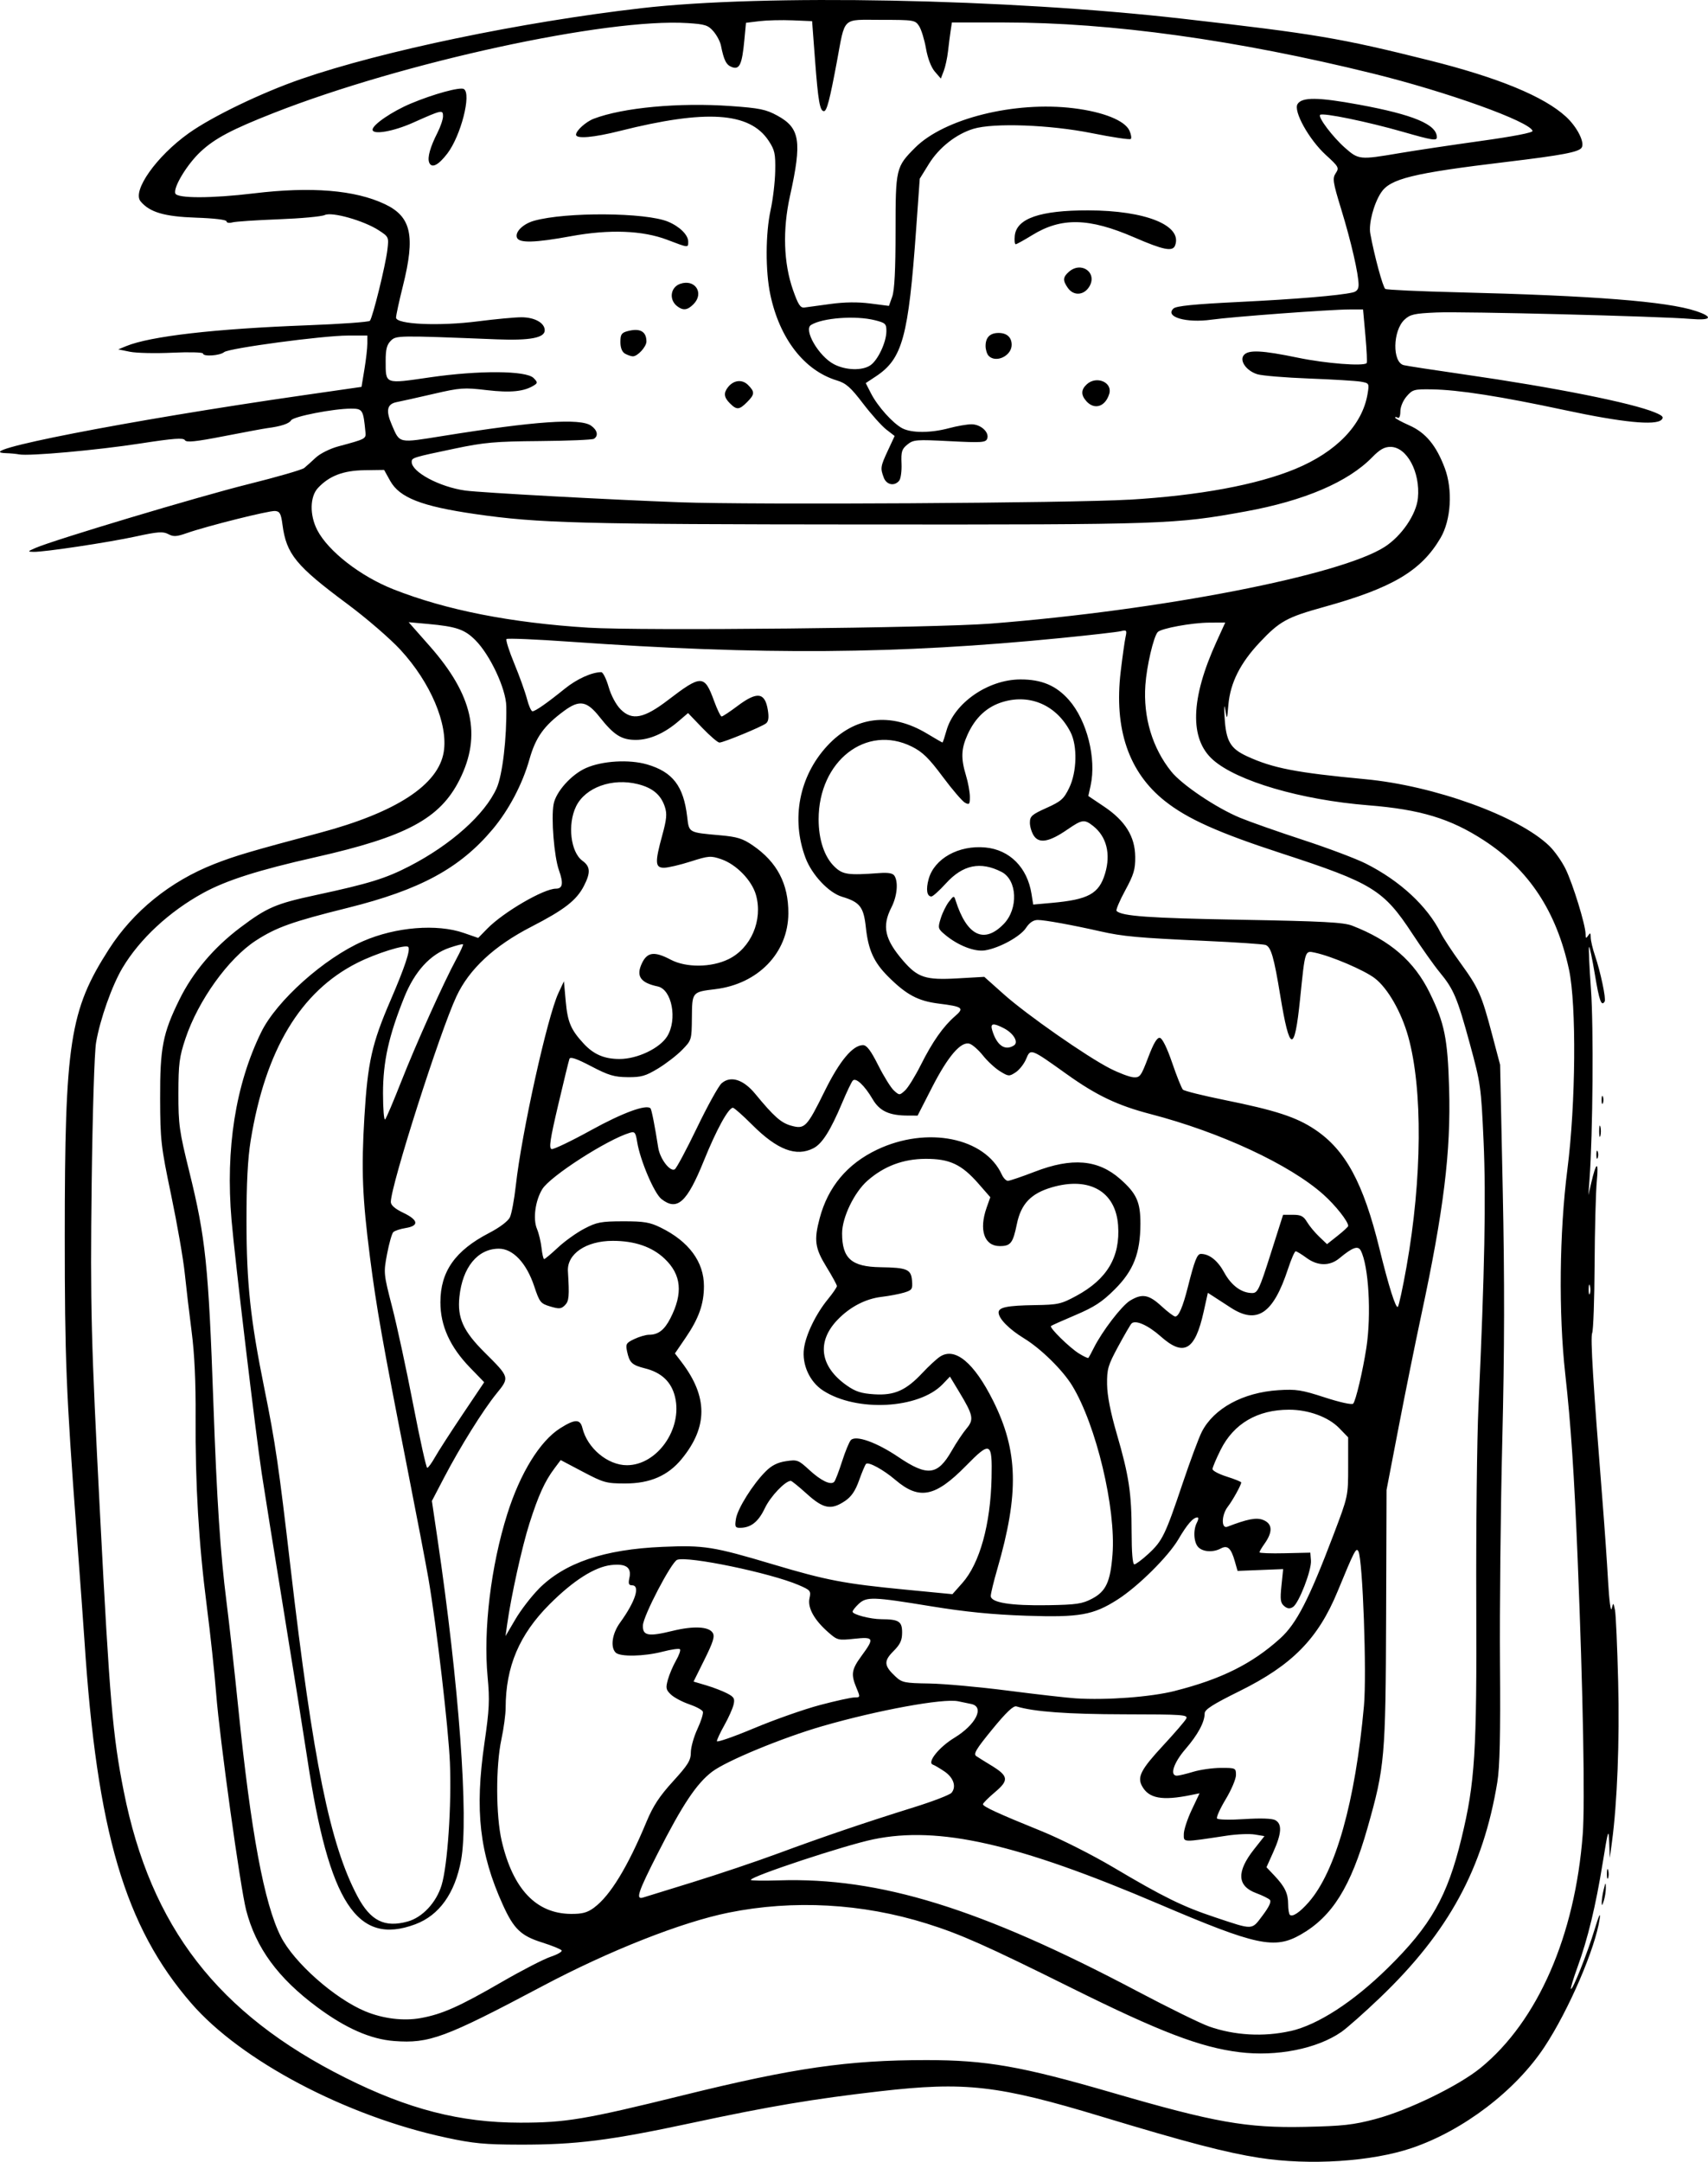 <?xml version="1.0" encoding="UTF-8"?>
<svg width="102.94mm" height="130.27mm" version="1.1" viewBox="0 0 102.94 130.27" xmlns="http://www.w3.org/2000/svg">
<g transform="translate(-9.248 -116.8)">
<path d="m85.149 246.83c-2.01-0.313-4.371-0.93-9.512-2.486-6.248-1.891-8.214-2.115-13.357-1.525-4.013 0.461-6.655 0.905-11.319 1.904-4.958 1.062-6.99 1.319-10.376 1.312-2.131-4e-3 -2.815-0.07-4.481-0.429-6.017-1.3-12.323-4.627-15.321-8.082-4.011-4.623-5.695-10.343-6.447-21.896-0.048-0.735-0.261-3.671-0.474-6.524-0.631-8.455-0.711-10.458-0.711-17.813 0-11.68 0.296-13.604 2.658-17.287 1.476-2.301 3.702-4.1 6.359-5.141 1.254-0.491 2.152-0.757 6.346-1.876 4.614-1.231 7.155-2.889 7.478-4.878 0.271-1.67-0.794-4.181-2.608-6.15-0.62-0.673-2.054-1.911-3.192-2.756-3.114-2.312-3.685-3.01-3.92-4.79-0.087-0.661-0.161-0.798-0.443-0.821-0.366-0.03-4.119 0.91-5.324 1.333-0.617 0.217-0.804 0.227-1.116 0.06-0.314-0.168-0.626-0.146-1.931 0.138-1.687 0.366-5.559 0.949-6.194 0.932-0.367-0.01-0.359-0.025 0.123-0.236 1.105-0.483 9.864-3.108 12.831-3.845 1.721-0.428 3.235-0.866 3.366-0.974 0.131-0.108 0.446-0.391 0.701-0.629 0.259-0.241 0.856-0.539 1.351-0.672 1.663-0.447 1.676-0.454 1.636-0.869-0.129-1.343-0.168-1.407-0.874-1.406-1.059 2e-3 -3.479 0.475-3.61 0.707-0.111 0.197-0.621 0.365-1.426 0.467-0.188 0.024-1.356 0.241-2.596 0.482-1.751 0.341-2.281 0.395-2.375 0.243-0.094-0.153-0.683-0.108-2.698 0.203-2.59 0.401-6.707 0.771-7.293 0.656-0.173-0.034-0.523-0.067-0.778-0.074-2.432-0.063 7.368-1.975 17.856-3.483l3.558-0.512 0.176-1.065c0.097-0.586 0.176-1.282 0.176-1.546v-0.481h-1.172c-1.496 0-7.168 0.759-7.459 0.998-0.262 0.215-1.273 0.283-1.273 0.085 0-0.075-0.831-0.098-1.847-0.05s-2.166 0.023-2.555-0.056l-0.707-0.144 0.472-0.195c1.453-0.599 5.335-1.046 10.903-1.256 2.019-0.076 3.725-0.198 3.79-0.271 0.167-0.187 0.943-3.332 1.055-4.275 0.091-0.77 0.084-0.785-0.517-1.177-0.898-0.585-2.826-1.131-3.256-0.923-0.187 0.091-1.437 0.206-2.777 0.257-1.34 0.051-2.596 0.135-2.791 0.187-0.196 0.053-0.354 0.024-0.354-0.064 0-0.095-0.748-0.184-1.847-0.221-1.898-0.064-2.788-0.326-3.333-0.983-0.521-0.627 0.955-2.715 2.9-4.103 1.409-1.006 4.403-2.449 6.785-3.271 4.899-1.691 13.245-3.428 20.491-4.265 7.407-0.856 22.055-0.571 32.621 0.634 8.014 0.914 9.485 1.162 14.856 2.505 4.172 1.043 6.932 2.18 8.258 3.402 0.668 0.616 1.139 1.543 0.944 1.859-0.166 0.269-1.164 0.459-4.501 0.859-5.69 0.682-7.046 1.014-7.597 1.862-0.438 0.675-0.75 1.867-0.644 2.456 0.239 1.32 0.762 3.248 0.906 3.34 0.086 0.054 2.04 0.145 4.343 0.202 8.171 0.201 12.624 0.55 14.367 1.127 1.096 0.363 0.949 0.586-0.314 0.477-1.828-0.157-13.72-0.458-15.323-0.387-1.333 0.059-1.577 0.114-1.919 0.435-0.71 0.667-0.739 2.567-0.042 2.739 0.189 0.047 1.833 0.299 3.652 0.561 5.45 0.784 10.108 1.713 11.493 2.292 0.461 0.193 0.543 0.284 0.39 0.437-0.36 0.359-2.361 0.161-5.802-0.575-3.905-0.836-6.416-1.228-8.026-1.256-1.079-0.018-1.177 8e-3 -1.533 0.421-0.22 0.255-0.38 0.64-0.38 0.913 0 0.275-0.066 0.432-0.157 0.375-0.086-0.053-0.157-0.057-0.157-7e-3 0 0.049 0.384 0.26 0.854 0.468 0.985 0.436 1.627 1.209 2.14 2.581 0.487 1.301 0.376 3.12-0.255 4.198-1.163 1.987-2.905 3.02-7.027 4.163-2.24 0.622-2.668 0.857-3.87 2.132-1.175 1.246-1.776 2.44-1.891 3.759-0.081 0.929-0.084 0.933-0.187 0.314-0.067-0.399-0.082-0.237-0.042 0.444 0.084 1.437 0.341 1.882 1.353 2.349 1.553 0.717 2.961 0.99 7.116 1.38 4.179 0.392 9.257 2.232 11.104 4.025 0.314 0.305 0.754 0.927 0.977 1.384 0.441 0.9 1.202 3.372 1.206 3.916 2e-3 0.275 0.03 0.293 0.155 0.1 0.124-0.191 0.153-0.17 0.155 0.112 1e-3 0.192 0.118 0.687 0.26 1.101 0.327 0.956 0.674 2.602 0.581 2.757-0.196 0.326-0.325-0.03-0.589-1.618-0.159-0.955-0.318-1.707-0.353-1.671-0.035 0.035 0.017 1.188 0.116 2.561 0.163 2.259 0.114 8.676-0.088 11.458l-0.068 0.943 0.164-0.707c0.307-1.325 0.465-1.397 0.345-0.157-0.062 0.648-0.123 2.912-0.134 5.031-0.011 2.118-0.077 3.979-0.146 4.136-0.115 0.261 0.055 3.034 0.625 10.171 0.121 1.513 0.271 3.671 0.334 4.795 0.064 1.146 0.159 1.871 0.216 1.651 0.102-0.391 0.102-0.391 0.199 0.079 0.053 0.259 0.139 2.205 0.192 4.323 0.089 3.596-0.055 7.282-0.376 9.668l-0.127 0.943-0.037-0.943c-0.034-0.867-0.066-0.766-0.394 1.258-0.42 2.597-0.896 4.561-1.519 6.276-0.249 0.685-0.426 1.272-0.393 1.305 0.097 0.097 0.994-2.156 1.427-3.585 0.256-0.845 0.367-1.08 0.306-0.65-0.25 1.767-1.869 5.525-3.333 7.738-1.742 2.632-4.879 5.025-7.973 6.08-2.42 0.826-6.175 1.069-9.202 0.597zm7.001-2.34c1.979-0.524 5.017-2.004 6.342-3.088 3.434-2.81 5.682-7.952 6.146-14.062 0.143-1.889 0.021-8.542-0.306-16.586-0.208-5.121-0.408-8.111-0.748-11.162-0.407-3.655-0.355-8.536 0.131-12.341 0.504-3.937 0.551-9.908 0.095-12.027-0.754-3.503-2.416-6.024-5.136-7.79-2.019-1.311-3.823-1.857-6.963-2.108-4.058-0.325-7.914-1.455-9.363-2.744-1.419-1.263-1.346-3.68 0.214-7.104l0.53-1.163-0.974 5e-3c-1.038 6e-3 -2.887 0.345-3.094 0.568-0.251 0.271-0.667 2.053-0.746 3.2-0.134 1.935 0.422 3.786 1.562 5.205 0.647 0.805 2.721 2.198 4.151 2.788 0.596 0.246 2.305 0.847 3.799 1.336 1.494 0.489 3.192 1.129 3.773 1.422 2.06 1.037 3.703 2.558 4.519 4.184 0.152 0.303 0.688 1.119 1.192 1.814 1.093 1.508 1.268 1.905 1.899 4.291l0.485 1.834 0.159 7.546c0.115 5.46 0.107 9.633-0.027 15.092-0.102 4.15-0.165 10.199-0.14 13.442 0.033 4.307-0.01 6.234-0.16 7.153-0.85 5.192-2.938 9.03-7.057 12.973-0.946 0.906-2.004 1.843-2.35 2.082-1.464 1.011-3.889 1.491-6.133 1.214-2.352-0.29-4.798-1.226-10.126-3.872-5.148-2.557-6.683-3.24-8.72-3.878-3.892-1.22-8.039-1.448-11.943-0.659-2.843 0.575-7.18 2.286-11.209 4.422-5.895 3.126-6.833 3.474-8.945 3.314-1.424-0.108-2.922-0.766-4.64-2.04-2.364-1.753-3.696-3.572-4.284-5.848-0.351-1.359-1.591-10.301-1.803-13-0.099-1.267-0.355-3.66-0.569-5.317-0.487-3.784-0.699-7.369-0.674-11.401 0.013-2.105-0.065-3.798-0.237-5.122-0.141-1.088-0.329-2.68-0.417-3.537-0.088-0.857-0.457-2.974-0.818-4.703-0.619-2.958-0.658-3.302-0.666-5.817-0.01-3.068 0.159-3.937 1.163-5.974 0.809-1.643 2.069-3.133 3.669-4.338 1.606-1.21 2.135-1.438 4.549-1.957 3.212-0.691 4.206-0.998 5.646-1.741 2.506-1.294 4.546-3.118 5.252-4.697 0.355-0.793 0.618-3.02 0.584-4.939-0.019-1.052-0.975-3.096-1.866-3.987-0.649-0.649-1.151-0.82-2.866-0.975l-1.153-0.104 1.268 1.437c2.6 2.946 3.144 5.375 1.803 8.051-1.176 2.347-3.206 3.437-8.709 4.678-3.419 0.771-5.354 1.387-6.744 2.149-2.048 1.122-3.821 2.768-4.863 4.513-0.634 1.062-1.355 3.099-1.594 4.505-0.099 0.584-0.213 4.225-0.265 8.489-0.09 7.37-0.037 9.47 0.506 19.966 0.578 11.176 0.76 13.3 1.428 16.664 1.623 8.177 5.674 13.41 13.358 17.259 3.791 1.899 6.921 2.703 10.532 2.706 2.753 2e-3 3.916-0.194 9.814-1.65 6.689-1.652 9.937-2.121 14.68-2.121 3.589 0 5.719 0.373 11.184 1.962 6.182 1.797 8.099 2.137 11.63 2.062 2.274-0.048 2.907-0.119 4.245-0.473zm-5.132-5.296c1.65-0.373 3.779-1.751 5.86-3.793 2.603-2.555 3.602-4.311 4.455-7.837 0.813-3.358 0.924-5.132 0.889-14.173-0.018-4.559 0.042-9.9 0.133-11.869 0.373-8.083 0.459-12.581 0.307-15.949-0.149-3.299-0.176-3.487-0.834-5.899-0.754-2.763-0.966-3.263-1.817-4.293-0.322-0.389-1.058-1.428-1.637-2.309-1.741-2.654-2.406-3.062-7.904-4.854-3.802-1.24-5.658-2.073-7.016-3.15-2.183-1.732-3.073-4.341-2.662-7.804 0.105-0.887 0.236-1.817 0.29-2.067 0.091-0.418 0.068-0.448-0.278-0.363-0.207 0.051-1.827 0.236-3.599 0.412-9.846 0.979-18.031 1.04-29.595 0.224-2.054-0.145-3.779-0.218-3.835-0.162-0.056 0.056 0.155 0.722 0.469 1.48 0.314 0.758 0.657 1.715 0.763 2.126 0.106 0.411 0.255 0.747 0.332 0.747 0.172 0 0.872-0.489 1.952-1.362 0.722-0.584 1.622-0.992 2.194-0.995 0.102 0 0.302 0.399 0.443 0.887 0.153 0.527 0.449 1.078 0.726 1.356 0.69 0.69 1.405 0.549 2.861-0.566 2.004-1.534 2.191-1.53 2.768 0.053 0.189 0.517 0.394 0.941 0.457 0.941 0.063 0 0.49-0.283 0.951-0.629 1.193-0.896 1.662-0.833 1.835 0.248 0.071 0.443 0.038 0.681-0.111 0.797-0.269 0.21-2.567 1.156-2.808 1.156-0.1 0-0.566-0.4-1.036-0.889l-0.855-0.889-0.586 0.502c-0.842 0.721-1.738 1.113-2.551 1.115-0.868 3e-3 -1.33-0.287-2.186-1.371-0.777-0.985-1.22-1.062-2.153-0.373-1.217 0.898-1.71 1.59-2.087 2.927-0.417 1.48-1.239 3.041-2.211 4.199-1.974 2.353-4.368 3.651-8.735 4.738-3.356 0.835-4.295 1.17-5.531 1.968-1.657 1.071-3.484 3.611-4.253 5.915-0.368 1.103-0.42 1.51-0.423 3.301-3e-3 1.877 0.051 2.262 0.657 4.716 0.982 3.975 1.156 5.645 1.45 13.913 0.21 5.915 0.418 9.072 0.794 12.027 0.165 1.297 0.483 4.162 0.707 6.367 0.762 7.499 1.561 11.795 2.563 13.78 0.792 1.569 3.252 3.746 5.098 4.511 1.067 0.442 2.3 0.592 3.333 0.405 1.296-0.235 2.321-0.691 4.888-2.176 1.207-0.698 2.531-1.381 2.942-1.518 0.411-0.137 0.711-0.31 0.665-0.383-0.046-0.074-0.579-0.291-1.186-0.482-1.27-0.401-1.697-0.811-2.357-2.266-1.409-3.105-1.701-5.68-1.107-9.765 0.292-2.005 0.319-2.579 0.189-3.966-0.267-2.84 0.196-6.684 1.184-9.816 0.777-2.465 1.967-4.396 3.183-5.167 0.895-0.568 1.212-0.572 1.347-0.017 0.295 1.213 1.524 2.24 2.68 2.24 1.822 0 3.364-2.187 2.902-4.114-0.217-0.906-0.81-1.47-1.81-1.722-0.787-0.198-0.936-0.338-1.081-1.021-0.095-0.445-0.055-0.513 0.438-0.747 0.298-0.142 0.696-0.257 0.883-0.257 0.556 0 0.927-0.285 1.287-0.988 0.775-1.513 0.669-2.63-0.341-3.591-0.754-0.718-1.805-1.081-3.131-1.08-1.606 0-2.765 0.788-2.701 1.835 0.092 1.505 0.067 1.798-0.181 2.045-0.224 0.224-0.349 0.234-0.884 0.074-0.585-0.175-0.645-0.251-0.966-1.216-0.467-1.403-1.28-2.267-2.133-2.266-1.275 2e-3 -2.192 1.121-2.376 2.9-0.132 1.274 0.228 2.067 1.518 3.351 1.515 1.506 1.514 1.502 0.72 2.477-0.81 0.995-2.2 3.224-3.174 5.089l-0.723 1.385 0.335 2.264c1.3 8.793 1.892 16.853 1.425 19.381-0.37 1.999-1.316 3.324-2.76 3.864-3.509 1.313-5.201-1.281-6.507-9.977-0.182-1.21-0.819-5.206-1.417-8.881-0.598-3.675-1.198-7.42-1.333-8.323-0.381-2.545-1.614-12.89-1.818-15.258-0.37-4.288 0.242-8.161 1.788-11.319 0.93-1.9 3.809-4.47 6.146-5.486 1.965-0.854 4.446-1.055 6.067-0.492l0.865 0.3 0.543-0.556c0.973-0.996 3.404-2.413 4.139-2.413 0.413 0 0.467-0.321 0.186-1.108-0.292-0.817-0.48-3.146-0.322-3.988 0.14-0.746 1.067-1.781 1.944-2.171 0.986-0.438 2.606-0.534 3.687-0.22 1.546 0.45 2.201 1.303 2.418 3.151 0.115 0.976 0.063 0.947 1.997 1.12 1.024 0.092 1.353 0.195 1.965 0.615 1.462 1.004 2.146 2.314 2.136 4.093-0.012 2.376-1.824 4.253-4.408 4.565-1.395 0.168-1.393 0.166-1.406 1.717-0.012 1.338-0.018 1.358-0.588 1.942-0.317 0.325-0.97 0.829-1.452 1.121-0.749 0.454-1.015 0.53-1.834 0.522-0.807-8e-3 -1.153-0.111-2.195-0.657-0.872-0.457-1.258-0.589-1.31-0.449-0.04 0.109-0.347 1.366-0.682 2.793-0.488 2.076-0.566 2.604-0.391 2.646 0.12 0.028 1.186-0.482 2.369-1.135 1.9-1.048 3.332-1.575 3.587-1.32 0.068 0.068 0.266 1.076 0.466 2.363 0.105 0.681 0.718 1.484 1 1.31 0.103-0.064 0.705-1.19 1.337-2.501 0.632-1.312 1.299-2.517 1.482-2.679 0.542-0.478 1.312-0.236 2.03 0.636 1.129 1.371 1.555 1.748 2.167 1.917 0.819 0.226 0.939 0.102 2.021-2.09 0.897-1.816 1.687-2.764 2.306-2.764 0.226 0 0.47 0.324 0.92 1.218 0.337 0.67 0.762 1.353 0.945 1.518 0.326 0.294 0.337 0.294 0.664 0 0.183-0.165 0.616-0.865 0.963-1.557 0.697-1.388 1.34-2.303 2.055-2.924 0.574-0.498 0.472-0.576-0.993-0.76-1.242-0.156-1.946-0.534-3.047-1.636-0.855-0.856-1.19-1.599-1.335-2.956-0.132-1.232-0.358-1.523-1.437-1.846-0.802-0.24-1.819-1.324-2.201-2.345-0.878-2.346-0.381-4.91 1.305-6.74 1.657-1.797 3.827-2.065 6.022-0.744 0.49 0.295 0.908 0.536 0.929 0.536 0.022 0 0.129-0.322 0.24-0.716 0.466-1.664 2.502-3.077 4.446-3.085 1.286-6e-3 2.169 0.367 2.938 1.241 1.084 1.232 1.663 3.518 1.304 5.154l-0.138 0.629 0.95 0.638c1.277 0.858 1.863 1.801 1.877 3.021 0.009 0.76-0.086 1.077-0.606 2.035-0.339 0.624-0.572 1.179-0.519 1.232 0.316 0.316 1.951 0.432 7.432 0.53 5.019 0.09 6.247 0.155 6.771 0.358 2.292 0.889 3.745 2.149 4.675 4.055 0.891 1.825 1.076 2.738 1.165 5.738 0.113 3.824-0.322 7.358-1.69 13.73-0.34 1.585-0.948 4.592-1.35 6.681l-0.731 3.799-0.026 7.625c-0.029 8.484-0.082 9.086-1.12 12.734-1.014 3.565-2.126 5.345-4.017 6.429-1.585 0.909-2.669 0.677-8.549-1.833-8.549-3.649-13.272-4.719-17.215-3.902-1.729 0.358-7.389 2.231-7.389 2.445-9.5e-5 0.046 0.758 0.059 1.685 0.029 6.074-0.197 12.158 1.684 21.606 6.679 1.872 0.99 3.817 1.945 4.323 2.123 1.538 0.542 3.293 0.641 4.906 0.277zm-1.238-7.912c-0.087-0.087-0.456-0.268-0.821-0.403-1.156-0.427-1.197-1.292-0.126-2.647l0.623-0.788-0.583-0.097c-0.321-0.053-1.078-0.023-1.684 0.069-2.727 0.412-2.594 0.417-2.594-0.093 6.5e-5 -0.25 0.214-0.905 0.475-1.457l0.474-1.003-0.514 0.105c-1.749 0.357-2.553 0.207-2.959-0.552-0.29-0.542-0.051-0.999 1.267-2.421 0.692-0.747 1.321-1.476 1.399-1.622 0.13-0.244-0.155-0.265-3.734-0.27-3.414-6e-3 -5.443-0.154-6.494-0.476-0.184-0.056-0.61 0.347-1.456 1.38-0.981 1.198-1.154 1.488-0.963 1.617 0.128 0.086 0.524 0.334 0.881 0.55 1.063 0.645 1.101 0.897 0.247 1.618-0.401 0.338-0.729 0.667-0.729 0.729 0 0.142 0.92 0.565 3.537 1.625 1.135 0.46 3.058 1.43 4.323 2.18 3.023 1.793 4.181 2.362 6.142 3.014 2.325 0.774 2.18 0.78 2.857-0.12 0.393-0.523 0.536-0.834 0.43-0.94zm-51.958 1.306c0.886-0.246 1.722-1.142 2.04-2.187 0.361-1.184 0.608-4.831 0.502-7.385-0.086-2.067-0.806-8.238-1.293-11.083-0.133-0.778-0.729-3.891-1.324-6.917-1.44-7.321-1.812-9.429-2.196-12.42-0.466-3.632-0.533-5.303-0.341-8.489 0.199-3.293 0.451-4.42 1.564-7.001 0.88-2.04 1.229-3.092 1.077-3.245-0.166-0.166-1.925 0.383-3.065 0.957-3.428 1.726-5.543 5.248-6.429 10.703-0.178 1.098-0.254 2.567-0.253 4.873 3e-3 3.741 0.237 5.932 1.074 10.062 0.665 3.279 0.868 4.67 1.577 10.769 1.361 11.714 2.384 16.74 4.043 19.856 0.784 1.471 1.631 1.893 3.024 1.507zm54.299-1.161c1.624-1.85 2.809-6.059 3.331-11.829 0.175-1.936-0.072-8.83-0.334-9.316-0.135-0.251-0.233-0.063-1.251 2.408-1.178 2.86-2.735 4.444-5.912 6.015-1.616 0.799-2.103 1.11-2.103 1.344 0 0.525-0.41 1.286-1.161 2.154-0.711 0.822-0.961 1.599-0.514 1.599 0.116 0 0.558-0.105 0.983-0.234 0.424-0.129 1.179-0.235 1.676-0.236 0.882-2e-3 0.904 9e-3 0.903 0.431-3.15e-4 0.238-0.277 0.891-0.615 1.453-0.338 0.561-0.575 1.084-0.527 1.162 0.049 0.08 0.767 0.097 1.645 0.04 0.98-0.064 1.671-0.041 1.864 0.062 0.422 0.226 0.389 0.796-0.111 1.909l-0.417 0.93 0.477 0.504c0.631 0.667 0.829 1.08 0.829 1.726 0 0.294 0.045 0.579 0.099 0.634 0.155 0.155 0.597-0.139 1.137-0.754zm-43.061 0.319c0.963-0.711 2.024-2.451 3.156-5.177 0.39-0.938 0.779-1.531 1.591-2.422 0.909-0.997 1.076-1.268 1.077-1.745 5.94e-4 -0.31 0.18-0.949 0.399-1.418 0.219-0.47 0.365-0.939 0.325-1.042-0.04-0.104-0.41-0.303-0.822-0.444-0.412-0.14-0.906-0.402-1.097-0.581-0.305-0.287-0.328-0.395-0.188-0.903 0.088-0.317 0.309-0.838 0.492-1.156 0.183-0.318 0.289-0.623 0.235-0.677-0.054-0.054-0.523 0.012-1.042 0.147-1.123 0.291-2.569 0.32-2.832 0.056-0.333-0.333-0.213-1.146 0.266-1.807 0.928-1.281 1.234-2.249 0.712-2.249-0.191 0-0.226-0.103-0.15-0.447 0.138-0.629-0.207-0.872-1.096-0.772-0.997 0.112-2.288 0.933-3.716 2.363-1.825 1.827-2.644 3.757-2.648 6.245-5.94e-4 0.389-0.115 1.238-0.254 1.887-0.347 1.62-0.338 4.609 0.017 6.131 0.678 2.905 2.08 4.381 4.175 4.396 0.688 5e-3 0.985-0.076 1.4-0.382zm5.98-1.54c1.513-0.467 3.812-1.241 5.109-1.721 2.725-1.008 5.271-1.873 8.196-2.784 1.135-0.354 2.149-0.745 2.252-0.869 0.305-0.368 0.121-0.916-0.433-1.289-0.285-0.192-0.595-0.374-0.689-0.405-0.377-0.126 0.361-1.053 1.286-1.615 1.305-0.793 1.845-1.87 1.022-2.041-0.216-0.045-0.572-0.119-0.79-0.164-0.899-0.187-4.841 0.535-8.171 1.496-2.407 0.695-5.8 2.096-6.658 2.751-0.939 0.716-1.781 1.98-3.273 4.914-1.2 2.36-1.349 2.812-0.877 2.663 0.151-0.048 1.513-0.468 3.026-0.935zm7.625-10.661c0.951-0.252 1.889-0.458 2.085-0.458 0.348-2e-3 0.351-0.014 0.118-0.57-0.346-0.828-0.301-1.111 0.312-1.946 0.779-1.061 0.742-1.146-0.448-1.019-0.964 0.103-1.018 0.09-1.566-0.392-0.85-0.746-1.255-1.48-1.13-2.048 0.098-0.446 0.062-0.49-0.656-0.799-1.697-0.729-6.683-1.764-7.321-1.519-0.348 0.134-2.038 3.366-2.063 3.946-0.027 0.63 0.319 0.696 1.778 0.338 1.265-0.31 2.189-0.267 2.427 0.113 0.135 0.216 0.034 0.547-0.491 1.606l-0.662 1.334 0.762 0.226c0.419 0.124 0.984 0.341 1.256 0.482 0.423 0.219 0.479 0.317 0.393 0.683-0.055 0.235-0.303 0.79-0.552 1.233-0.248 0.443-0.452 0.877-0.452 0.966 0 0.088 1.008-0.262 2.24-0.779 1.232-0.517 3.018-1.145 3.97-1.397zm21.394-0.853c2.795-0.706 4.648-1.629 6.343-3.159 0.984-0.888 1.733-2.343 3.214-6.245 0.884-2.33 0.884-2.33 0.884-4.103v-1.772l-0.543-0.559c-0.647-0.666-1.846-1.106-3.016-1.106-1.907 0-3.337 0.837-4.126 2.417-0.269 0.539-0.49 1.062-0.49 1.162s0.389 0.305 0.865 0.455c0.476 0.15 0.865 0.308 0.865 0.351 0 0.151-0.519 1.088-0.808 1.46-0.386 0.495-0.404 1.353-0.026 1.207 1.209-0.464 1.739-0.567 2.139-0.415 0.583 0.222 0.616 0.716 0.094 1.448-0.165 0.231-0.299 0.46-0.299 0.51 0 0.049 0.69 0.074 1.533 0.054l1.533-0.035 0.037 0.472c0.045 0.582-0.728 2.58-1.085 2.804-0.191 0.12-0.334 0.104-0.529-0.058-0.222-0.185-0.25-0.39-0.164-1.224l0.103-1.003-2.748 0.109-0.166-0.583c-0.226-0.793-0.437-0.985-0.844-0.768-0.459 0.246-1.065 0.212-1.352-0.075-0.282-0.282-0.325-1.043-0.084-1.493 0.09-0.167 0.103-0.304 0.03-0.304-0.26 0-0.616 0.407-1.147 1.312-0.612 1.042-2.428 2.844-3.665 3.635-1.47 0.94-2.294 1.086-5.521 0.977-2.022-0.069-3.66-0.232-5.738-0.572-3.503-0.574-3.874-0.585-4.353-0.136-0.2 0.188-0.364 0.397-0.364 0.464 0 0.17 1.066 0.449 1.729 0.453 1.06 6e-3 1.258 0.131 1.258 0.798 0 0.477-0.112 0.717-0.525 1.131-0.595 0.595-0.571 0.879 0.128 1.529 0.389 0.362 0.551 0.395 2.022 0.417 0.879 0.013 3.014 0.206 4.743 0.429 1.729 0.223 3.569 0.432 4.088 0.466 1.866 0.12 4.531-0.08 5.987-0.448zm-38.346-6.144c1.567-1.579 3.942-2.385 7.468-2.535 2.511-0.107 3.049-0.021 6.673 1.06 3.194 0.953 4.289 1.163 7.915 1.513l2.881 0.279 0.6-0.676c1.046-1.179 1.698-3.527 1.759-6.34 0.047-2.167-0.069-2.221-1.538-0.724-1.854 1.89-2.818 2.083-4.262 0.851-0.722-0.616-1.621-1.106-1.766-0.962-0.056 0.056-0.244 0.501-0.418 0.989-0.228 0.641-0.464 0.986-0.85 1.246-0.834 0.561-1.3 0.475-2.296-0.427-0.477-0.432-0.914-0.786-0.969-0.786-0.337 0-1.229 0.939-1.563 1.644-0.392 0.828-0.846 1.186-1.504 1.186-0.286 0-0.316-0.069-0.239-0.547 0.1-0.616 1.02-2.083 1.79-2.852 0.362-0.362 0.717-0.541 1.225-0.617 0.678-0.102 0.75-0.075 1.397 0.522 0.719 0.663 1.307 0.943 1.511 0.72 0.067-0.073 0.281-0.629 0.474-1.234 0.194-0.605 0.433-1.182 0.53-1.281 0.304-0.308 1.549 0.135 2.856 1.018 1.757 1.187 2.369 1.117 3.22-0.371 0.274-0.479 0.675-1.081 0.892-1.338 0.462-0.549 0.411-0.8-0.454-2.231l-0.544-0.901-0.438 0.457c-1.432 1.494-5.199 1.692-7.214 0.379-0.805-0.524-1.277-1.568-1.145-2.531 0.116-0.845 0.72-2.088 1.447-2.975 0.295-0.36 0.537-0.714 0.537-0.786-4.8e-5 -0.072-0.283-0.591-0.629-1.153-0.694-1.129-0.762-1.61-0.41-2.932 0.505-1.897 1.663-3.279 3.464-4.136 3.007-1.429 6.497-0.73 7.516 1.506 0.094 0.206 0.258 0.374 0.365 0.374 0.107 0 0.836-0.248 1.62-0.55 2.246-0.867 3.814-0.734 5.146 0.439 0.993 0.874 1.226 1.392 1.221 2.71-0.008 1.768-0.416 2.809-1.541 3.934-0.764 0.763-1.231 1.069-2.367 1.552-0.778 0.33-1.446 0.629-1.483 0.663-0.109 0.1 1.116 1.302 1.688 1.657 0.286 0.177 0.542 0.297 0.57 0.265 0.028-0.032 0.174-0.305 0.326-0.607 0.503-1.004 1.678-2.536 2.179-2.842 0.729-0.444 1.129-0.375 1.891 0.326 0.375 0.346 0.751 0.629 0.836 0.629 0.209 0 0.459-0.583 0.757-1.764 0.409-1.622 0.561-2.009 0.789-2.009 0.51 0 1.015 0.403 1.406 1.12 0.428 0.786 1.043 1.238 1.687 1.238 0.328 0 0.431-0.22 1.111-2.358l0.75-2.358h0.592c0.479 0 0.641 0.083 0.849 0.432 0.141 0.238 0.471 0.636 0.732 0.885l0.475 0.453 0.638-0.505c0.351-0.278 0.638-0.544 0.638-0.592 0-0.273-0.766-1.242-1.498-1.895-2.029-1.808-6.204-3.751-10.416-4.847-1.982-0.516-3.252-1.12-5.044-2.4-2.199-1.571-2.184-1.565-2.454-0.917-0.123 0.294-0.407 0.655-0.631 0.802-0.389 0.255-0.433 0.252-0.945-0.065-0.295-0.183-0.755-0.607-1.021-0.943s-0.63-0.657-0.808-0.714c-0.518-0.165-1.301 0.745-2.268 2.636l-0.867 1.694-0.583-2e-3c-1.128-2e-3 -1.707-0.27-2.126-0.986-0.484-0.826-1.01-1.321-1.196-1.124-0.076 0.08-0.361 0.676-0.634 1.325-0.709 1.685-1.21 2.479-1.734 2.75-1.04 0.538-2.186 0.102-3.69-1.403-0.568-0.568-1.093-1.033-1.167-1.033-0.27 0-0.994 1.319-1.75 3.189-1.021 2.524-1.611 3.056-2.56 2.309-0.437-0.344-1.287-2.344-1.462-3.442-0.091-0.57-0.145-0.637-0.437-0.55-1.369 0.409-4.81 2.623-5.282 3.4-0.425 0.698-0.57 1.798-0.318 2.397 0.111 0.264 0.235 0.78 0.274 1.148 0.04 0.367 0.111 0.668 0.158 0.668 0.047 0 0.42-0.312 0.828-0.694 0.408-0.382 1.123-0.894 1.588-1.137 0.754-0.395 1.009-0.443 2.34-0.446 1.268-2e-3 1.611 0.056 2.273 0.381 1.693 0.833 2.601 2.062 2.601 3.521 0 1.083-0.307 1.948-1.11 3.124l-0.638 0.935 0.399 0.523c1.59 2.085 1.593 3.902 0.009 5.836-0.827 1.009-1.906 1.478-3.4 1.478-1.142 0-1.306-0.045-2.557-0.705l-1.337-0.705-0.381 0.509c-0.577 0.77-0.96 1.612-1.498 3.296-0.449 1.405-1.105 4.374-1.347 6.095l-0.099 0.707 0.595-1.012c0.327-0.557 0.961-1.381 1.408-1.831zm33.353 0.589c0.839-0.442 1.105-1.017 1.232-2.666 0.214-2.782-0.985-7.803-2.429-10.171-0.574-0.941-1.885-2.229-2.898-2.848-0.912-0.557-1.538-1.194-1.538-1.565 0-0.31 0.527-0.416 2.185-0.441 1.398-0.021 1.583-0.062 2.503-0.56 1.856-1.004 2.651-2.348 2.513-4.253-0.147-2.035-1.728-2.943-3.984-2.287-1.265 0.368-1.866 0.996-2.116 2.212-0.237 1.157-0.373 1.331-1.033 1.331-0.934 0-1.265-0.971-0.79-2.318l0.222-0.628-0.71-0.812c-1.021-1.167-1.738-1.504-3.192-1.499-1.344 4e-3 -2.502 0.439-3.498 1.313-0.801 0.703-1.533 2.219-1.533 3.175 0 1.515 0.568 2.016 2.311 2.042 1.606 0.024 1.846 0.125 1.903 0.801 0.044 0.522 0.005 0.581-0.472 0.727-0.286 0.087-0.903 0.204-1.371 0.26-0.956 0.114-1.894 0.602-2.638 1.373-1.282 1.329-1.076 2.822 0.548 3.964 0.529 0.372 0.876 0.483 1.661 0.533 1.216 0.077 1.911-0.233 2.906-1.296 0.375-0.401 0.85-0.839 1.055-0.973 0.902-0.591 2.05 0.361 3.196 2.652 1.514 3.026 1.578 5.586 0.253 10.155-0.215 0.742-0.391 1.467-0.391 1.613 0 0.403 1.198 0.596 3.459 0.558 1.701-0.029 2.057-0.081 2.645-0.391zm3.396-2.704c0.842-0.776 1.014-1.13 2.063-4.248 0.457-1.356 0.975-2.75 1.152-3.098 0.724-1.419 2.486-2.378 4.617-2.515 1.073-0.069 1.406-0.017 2.799 0.437 0.912 0.297 1.636 0.455 1.71 0.374 0.156-0.17 0.579-1.962 0.795-3.364 0.309-2.008 0.14-4.946-0.337-5.858-0.165-0.316-0.494-0.199-1.284 0.458-0.584 0.486-1.313 0.477-1.992-0.023-0.293-0.216-0.584-0.393-0.647-0.393-0.063 0-0.271 0.478-0.463 1.061-0.889 2.705-1.863 3.365-3.45 2.336-0.303-0.196-0.737-0.478-0.965-0.626l-0.415-0.269-0.255 1.148c-0.519 2.331-1.192 2.717-2.584 1.481-0.768-0.682-1.532-1.019-1.765-0.777-0.067 0.07-0.429 0.693-0.803 1.384-0.612 1.131-0.679 1.361-0.667 2.28 0.009 0.679 0.205 1.682 0.585 2.987 0.735 2.522 0.893 3.571 0.894 5.935 5.94e-4 1.206 0.061 1.926 0.162 1.926 0.088 0 0.471-0.286 0.85-0.635zm-43.001-5.817c0.196-0.349 0.945-1.51 1.663-2.579l1.306-1.944-0.858-0.886c-1.201-1.24-1.782-2.52-1.782-3.928-1.54e-4 -1.856 0.884-3.116 2.934-4.179 0.635-0.329 1.142-0.711 1.254-0.943 0.104-0.215 0.265-1.083 0.359-1.93 0.351-3.165 1.902-10.168 2.567-11.588l0.331-0.707 0.11 1.217c0.113 1.243 0.307 1.701 1.073 2.531 0.608 0.659 1.248 0.935 2.169 0.935 1.074 0 2.425-0.644 2.873-1.368 0.626-1.014 0.282-2.824-0.571-3.004-1.048-0.222-1.321-0.624-0.95-1.403 0.322-0.675 0.751-0.727 1.732-0.21 0.927 0.488 2.435 0.477 3.475-0.026 1.361-0.659 2.09-2.352 1.665-3.869-0.247-0.883-1.187-1.85-2.099-2.161-0.63-0.215-0.753-0.205-1.842 0.142-0.642 0.205-1.361 0.373-1.599 0.374-0.544 3e-3 -0.561-0.312-0.107-1.966 0.264-0.963 0.293-1.283 0.153-1.708-0.238-0.723-0.738-1.142-1.625-1.364-1.55-0.388-3.171 0.197-3.727 1.345-0.524 1.082-0.327 2.752 0.384 3.271 0.481 0.35 0.504 0.707 0.097 1.506-0.446 0.874-1.178 1.444-3.179 2.473-2.234 1.15-3.736 2.545-4.506 4.186-0.995 2.119-3.958 11.4-3.958 12.396 0 0.196 0.249 0.413 0.747 0.651 0.915 0.437 0.972 0.786 0.149 0.92-0.329 0.053-0.666 0.165-0.749 0.249-0.083 0.083-0.251 0.673-0.372 1.311-0.218 1.145-0.214 1.185 0.308 3.213 0.291 1.129 0.86 3.769 1.265 5.866 0.405 2.097 0.785 3.812 0.845 3.812 0.06 0 0.269-0.286 0.465-0.635zm58.556-11.481c0.944-5.307 0.984-10.717 0.103-13.871-0.415-1.486-1.237-2.92-2.016-3.516-0.637-0.487-2.603-1.328-3.603-1.54-0.615-0.13-0.592-0.201-0.899 2.804-0.336 3.283-0.627 3.23-1.193-0.216-0.381-2.322-0.556-2.927-0.883-3.052-0.133-0.051-1.775-0.162-3.648-0.247-4.034-0.182-4.955-0.266-6.313-0.574-1.699-0.385-3.357-0.686-3.773-0.685-0.263 0-0.497 0.158-0.707 0.477-0.346 0.524-1.602 1.213-2.467 1.353-0.623 0.101-1.627-0.288-2.398-0.93-0.445-0.37-0.456-0.411-0.275-0.997 0.104-0.336 0.326-0.787 0.493-1.003 0.291-0.375 0.308-0.378 0.403-0.079 0.673 2.131 1.717 2.642 2.901 1.42 0.892-0.92 0.818-2.653-0.134-3.139-1.27-0.649-2.332-0.429-3.351 0.695-0.393 0.433-0.786 0.787-0.874 0.787-0.272 0-0.339-0.421-0.167-1.048 0.342-1.239 1.817-2.059 3.426-1.904 1.461 0.14 2.52 1.205 2.773 2.788l0.104 0.651 1.119-0.101c2.215-0.199 2.847-0.548 3.214-1.774 0.352-1.176 0.088-2.224-0.722-2.861-0.529-0.416-0.662-0.397-1.56 0.221-1.069 0.735-1.674 0.852-2 0.387-0.138-0.197-0.251-0.558-0.251-0.802 0-0.393 0.114-0.494 1-0.892 0.88-0.395 1.044-0.54 1.369-1.21 0.466-0.963 0.503-2.533 0.079-3.359-0.821-1.597-2.397-2.309-4.048-1.829-0.976 0.284-1.685 0.936-2.16 1.986-0.383 0.848-0.405 1.422-0.093 2.451 0.129 0.424 0.235 1.004 0.236 1.288 0.002 0.457-0.033 0.498-0.293 0.359-0.162-0.087-0.767-0.792-1.345-1.568-0.836-1.123-1.214-1.492-1.858-1.813-2.75-1.37-5.62 0.868-5.62 4.382 0 1.23 0.35 2.271 0.96 2.856 0.498 0.477 0.811 0.521 2.709 0.381 0.534-0.039 0.803 0.01 0.902 0.166 0.242 0.382 0.16 1.23-0.184 1.904-0.58 1.136-0.407 1.921 0.705 3.211 0.88 1.02 1.354 1.175 3.264 1.066l1.628-0.093 1.179 1.052c1.377 1.229 4.997 3.756 6.408 4.473 0.539 0.274 1.17 0.511 1.403 0.527 0.391 0.028 0.459-0.065 0.889-1.196 0.33-0.869 0.536-1.212 0.706-1.179 0.148 0.029 0.433 0.608 0.741 1.51 0.275 0.805 0.566 1.529 0.646 1.61 0.08 0.08 1.204 0.36 2.498 0.622 3.091 0.625 4.335 1.03 5.455 1.779 1.845 1.232 2.919 3.215 3.892 7.181 0.556 2.268 0.988 3.635 1.109 3.505 0.063-0.069 0.298-1.155 0.522-2.415zm11.056 1.153c-0.04-0.153-0.075-0.066-0.078 0.194-3e-3 0.259 0.029 0.385 0.072 0.278 0.043-0.106 0.046-0.319 6e-3 -0.472zm-71.647-12.305c0.89-2.265 2.558-5.974 3.317-7.376 0.254-0.469 0.438-0.875 0.41-0.904-0.028-0.028-0.397 0.066-0.819 0.21-1.153 0.393-2.094 1.423-2.72 2.978-0.939 2.333-1.282 3.88-1.282 5.79 0 0.947 0.058 1.655 0.13 1.573 0.071-0.082 0.505-1.104 0.964-2.272zm36.928-2.183c0.301-0.191-0.014-0.733-0.603-1.038-0.646-0.334-0.83-0.304-0.705 0.116 0.274 0.917 0.766 1.264 1.307 0.922zm-1.392-25.422c10.264-0.805 21.067-2.908 23.736-4.621 1.024-0.657 1.912-1.961 2.007-2.945 0.15-1.561-0.668-3.083-1.658-3.083-0.362 0-0.644 0.16-1.088 0.616-1.458 1.5-4.098 2.63-7.651 3.276-4.259 0.775-4.85 0.795-22.971 0.784-17.183-0.011-19.636-0.076-23.445-0.627-3.239-0.469-4.563-0.986-5.129-2.003l-0.365-0.657-1.175 0.017c-1.29 0.018-2.128 0.338-2.813 1.071-0.489 0.524-0.507 1.635-0.041 2.537 0.658 1.273 2.604 2.786 4.59 3.569 3.184 1.255 7.07 2.019 11.751 2.312 3.178 0.199 20.871 0.019 24.25-0.246zm8.316-7.464c4.239-0.251 7.72-0.895 10.044-1.858 2.47-1.024 4.037-2.652 4.348-4.517 0.107-0.64 0.101-0.65-0.413-0.74-0.287-0.05-1.689-0.135-3.115-0.189-1.427-0.054-2.826-0.17-3.111-0.257-0.663-0.203-1.098-0.817-0.819-1.153 0.277-0.333 1.089-0.294 3.27 0.158 1.663 0.345 3.936 0.523 4.134 0.324 0.038-0.038 0.004-0.781-0.075-1.651l-0.143-1.582h-0.822c-1.132 0-7.074 0.44-8.314 0.615-1.524 0.216-2.833-0.169-2.289-0.673 0.166-0.154 1.248-0.262 3.924-0.393 3.474-0.17 6.072-0.387 6.878-0.574 0.247-0.057 0.354-0.197 0.354-0.462 0-0.647-0.448-2.596-1.04-4.529-0.513-1.675-0.545-1.882-0.338-2.195 0.217-0.327 0.185-0.387-0.594-1.098-1.017-0.93-1.971-2.645-1.706-3.069 0.267-0.428 1.234-0.418 3.704 0.036 3.282 0.604 4.691 1.194 4.691 1.966 0 0.225-0.271 0.182-2.033-0.324-2.146-0.616-4.856-1.173-5.002-1.027-0.142 0.142 0.759 1.334 1.507 1.993 0.81 0.713 0.884 0.721 3.248 0.319 0.951-0.162 3.163-0.493 4.916-0.737 1.99-0.277 3.166-0.505 3.133-0.609-0.183-0.57-5.143-2.351-9.621-3.456-8.198-2.023-15.8-3.077-22.185-3.077h-3.191l-0.077 0.511c-0.042 0.281-0.113 0.834-0.157 1.229-0.044 0.395-0.159 0.926-0.256 1.179l-0.176 0.461-0.362-0.419c-0.222-0.258-0.428-0.795-0.534-1.397-0.095-0.538-0.282-1.145-0.416-1.35-0.235-0.359-0.312-0.372-2.288-0.372-2.402 0-2.149-0.242-2.671 2.55-0.429 2.293-0.602 2.952-0.775 2.952-0.244 0-0.35-0.609-0.534-3.05l-0.179-2.373-1.179-0.05c-0.648-0.027-1.545-5e-3 -1.992 0.049l-0.814 0.099-0.099 1.051c-0.137 1.457-0.289 1.788-0.744 1.62-0.346-0.127-0.486-0.401-0.668-1.308-0.047-0.234-0.249-0.615-0.449-0.847-0.32-0.372-0.505-0.431-1.56-0.499-4.866-0.312-17.169 2.361-24.958 5.422-2.522 0.991-3.539 1.531-4.395 2.331-0.814 0.761-1.657 2.156-1.52 2.514 0.117 0.304 2.188 0.301 4.735-6e-3 3.458-0.417 6.096-0.201 7.89 0.648 1.596 0.755 1.85 1.903 1.092 4.931-0.227 0.908-0.414 1.767-0.414 1.909-3.15e-4 0.409 2.59 0.525 4.952 0.222 1.038-0.133 2.207-0.243 2.598-0.243 0.8-2e-3 1.411 0.339 1.411 0.786 0 0.454-0.897 0.623-2.89 0.544-6.013-0.24-6.063-0.239-6.392 0.09-0.235 0.235-0.307 0.522-0.305 1.212 0.004 1.42-0.082 1.388 2.663 0.989 2.958-0.43 5.801-0.413 6.251 0.039 0.245 0.245 0.251 0.3 0.044 0.432-0.598 0.384-1.414 0.469-2.867 0.298-1.371-0.162-1.597-0.146-3.195 0.224-0.946 0.219-1.95 0.443-2.231 0.498-0.586 0.114-0.669 0.506-0.292 1.377 0.488 1.127 0.361 1.099 3.082 0.662 5.554-0.893 8.266-1.081 8.926-0.619 0.38 0.266 0.455 0.615 0.17 0.791-0.099 0.061-1.567 0.122-3.262 0.136-2.691 0.022-3.342 0.08-5.126 0.454-2.54 0.533-2.594 0.55-2.594 0.805 0 0.608 1.679 1.506 3.223 1.723 0.888 0.125 8.761 0.555 12.97 0.708 4.396 0.16 23.536 0.048 27.025-0.158zm-14.766-1.335c-0.216-0.567-0.2-0.67 0.253-1.641l0.403-0.865-0.503-0.389c-0.277-0.214-0.91-0.922-1.406-1.572-0.744-0.975-1.021-1.219-1.574-1.387-1.962-0.597-3.447-2.51-4.01-5.167-0.302-1.423-0.293-3.689 0.019-5.112 0.139-0.633 0.263-1.686 0.275-2.34 0.02-1.049-0.027-1.266-0.399-1.828-1.14-1.724-3.764-1.896-8.961-0.588-1.596 0.402-2.644 0.491-2.644 0.226 0-0.245 0.596-0.781 1.067-0.961 1.765-0.673 5.14-0.986 8.255-0.765 1.737 0.123 2.121 0.202 2.803 0.573 1.377 0.75 1.503 1.54 0.769 4.847-0.451 2.034-0.387 4.04 0.181 5.66 0.312 0.889 0.444 1.093 0.69 1.061 0.167-0.022 0.874-0.118 1.571-0.214 0.845-0.116 1.643-0.126 2.395-0.029l1.128 0.145 0.199-0.561c0.136-0.385 0.199-1.621 0.199-3.941 5.94e-4 -3.787 0.021-3.872 1.183-5.035 1.753-1.753 6-2.809 9.543-2.374 1.792 0.22 3.092 0.74 3.369 1.348 0.101 0.222 0.138 0.448 0.082 0.504-0.056 0.056-1.111-0.101-2.344-0.349-2.533-0.509-5.92-0.633-7.142-0.262-1.039 0.316-2.07 1.128-2.679 2.111l-0.554 0.895-0.217 3.036c-0.466 6.512-0.822 7.814-2.427 8.876l-0.611 0.404 0.316 0.619c0.399 0.783 1.326 1.815 1.894 2.108 0.559 0.289 1.71 0.285 2.81-0.01 0.476-0.128 1.084-0.233 1.351-0.234 0.564-2e-3 1.095 0.486 0.947 0.872-0.087 0.227-0.342 0.244-2.259 0.145-2.02-0.104-2.186-0.091-2.55 0.204-0.335 0.272-0.384 0.429-0.353 1.141 0.02 0.454-0.044 0.922-0.142 1.039-0.289 0.348-0.761 0.252-0.929-0.189zm-0.8-6.771c0.453-0.317 0.953-1.385 0.958-2.044 3e-3 -0.452-0.053-0.507-0.695-0.668-1.159-0.292-3.155-0.143-3.846 0.286-0.465 0.289 0.46 1.881 1.374 2.363 0.711 0.376 1.721 0.404 2.21 0.062zm-8.471 2.3c-0.363-0.363-0.395-0.624-0.118-0.976 0.34-0.432 0.854-0.489 1.21-0.133 0.415 0.415 0.406 0.568-0.063 1.037-0.468 0.468-0.622 0.478-1.029 0.071zm21.484-0.13c-0.338-0.374-0.329-0.702 0.027-1.024 0.588-0.532 1.562-0.112 1.349 0.582-0.237 0.773-0.888 0.983-1.377 0.443zm-5.888-2.731c-0.104-0.104-0.189-0.373-0.189-0.597 0-0.52 0.267-0.786 0.786-0.786 0.497 0 0.786 0.263 0.786 0.715 0 0.662-0.937 1.115-1.383 0.669zm-21.923-0.138c-0.177-0.103-0.275-0.352-0.275-0.7 0-0.456 0.067-0.557 0.432-0.654 0.747-0.197 1.132 0.012 1.137 0.619 3e-3 0.319-0.535 0.906-0.823 0.899-0.108-3e-3 -0.32-0.077-0.472-0.165zm3.146-2.857c-0.507-0.391-0.407-1.142 0.179-1.347 0.899-0.314 1.47 0.561 0.802 1.229-0.363 0.363-0.622 0.394-0.981 0.118zm23.55-1.096c-0.317-0.453-0.309-0.645 0.043-0.963 0.767-0.694 1.782 0.062 1.225 0.912-0.329 0.502-0.934 0.526-1.268 0.05zm4-3.05c-2.727-1.183-4.395-1.22-6.155-0.135-0.489 0.301-0.935 0.547-0.993 0.547-0.057 0-0.082-0.228-0.055-0.506 0.102-1.046 1.524-1.54 4.42-1.535 3.47 5e-3 5.706 0.909 5.241 2.119-0.146 0.381-0.705 0.27-2.459-0.491zm-28.141 0.146c-1.495-0.568-3.49-0.644-5.805-0.219-2.179 0.4-3.129 0.425-3.259 0.088-0.131-0.341 0.363-0.829 1.03-1.017 1.911-0.539 6.734-0.507 8.077 0.055 0.706 0.295 1.214 0.799 1.214 1.204 0 0.376 0.027 0.378-1.258-0.11zm-14.357-4.668c-0.113-0.294 0.067-0.932 0.501-1.784 0.184-0.362 0.335-0.81 0.335-0.996 0-0.404-0.06-0.391-1.808 0.39-1.19 0.532-2.437 0.746-2.437 0.42 0-0.298 1.175-1.1 2.309-1.576 1.367-0.574 2.969-1.011 3.193-0.872 0.467 0.289-0.18 2.815-0.995 3.884-0.549 0.719-0.954 0.916-1.1 0.535zm70.672 104.84c2e-3 -0.173 0.057-0.527 0.123-0.786 0.108-0.424 0.12-0.432 0.123-0.079 2e-3 0.216-0.054 0.57-0.123 0.786-0.099 0.308-0.125 0.325-0.123 0.079zm0.311-1.729c3e-3 -0.259 0.038-0.346 0.078-0.194 0.04 0.153 0.037 0.365-6e-3 0.472-0.043 0.106-0.076-0.019-0.072-0.278zm-0.635-43.312c0-0.216 0.036-0.305 0.079-0.197 0.044 0.108 0.044 0.285 0 0.393s-0.079 0.02-0.079-0.197zm0.169-1.415c0-0.303 0.032-0.426 0.072-0.275 0.04 0.151 0.04 0.399 0 0.55-0.04 0.151-0.072 0.028-0.072-0.275zm0.146-1.887c0-0.216 0.036-0.305 0.079-0.197 0.044 0.108 0.044 0.285 0 0.393s-0.079 0.02-0.079-0.197z"/>
</g>
</svg>
